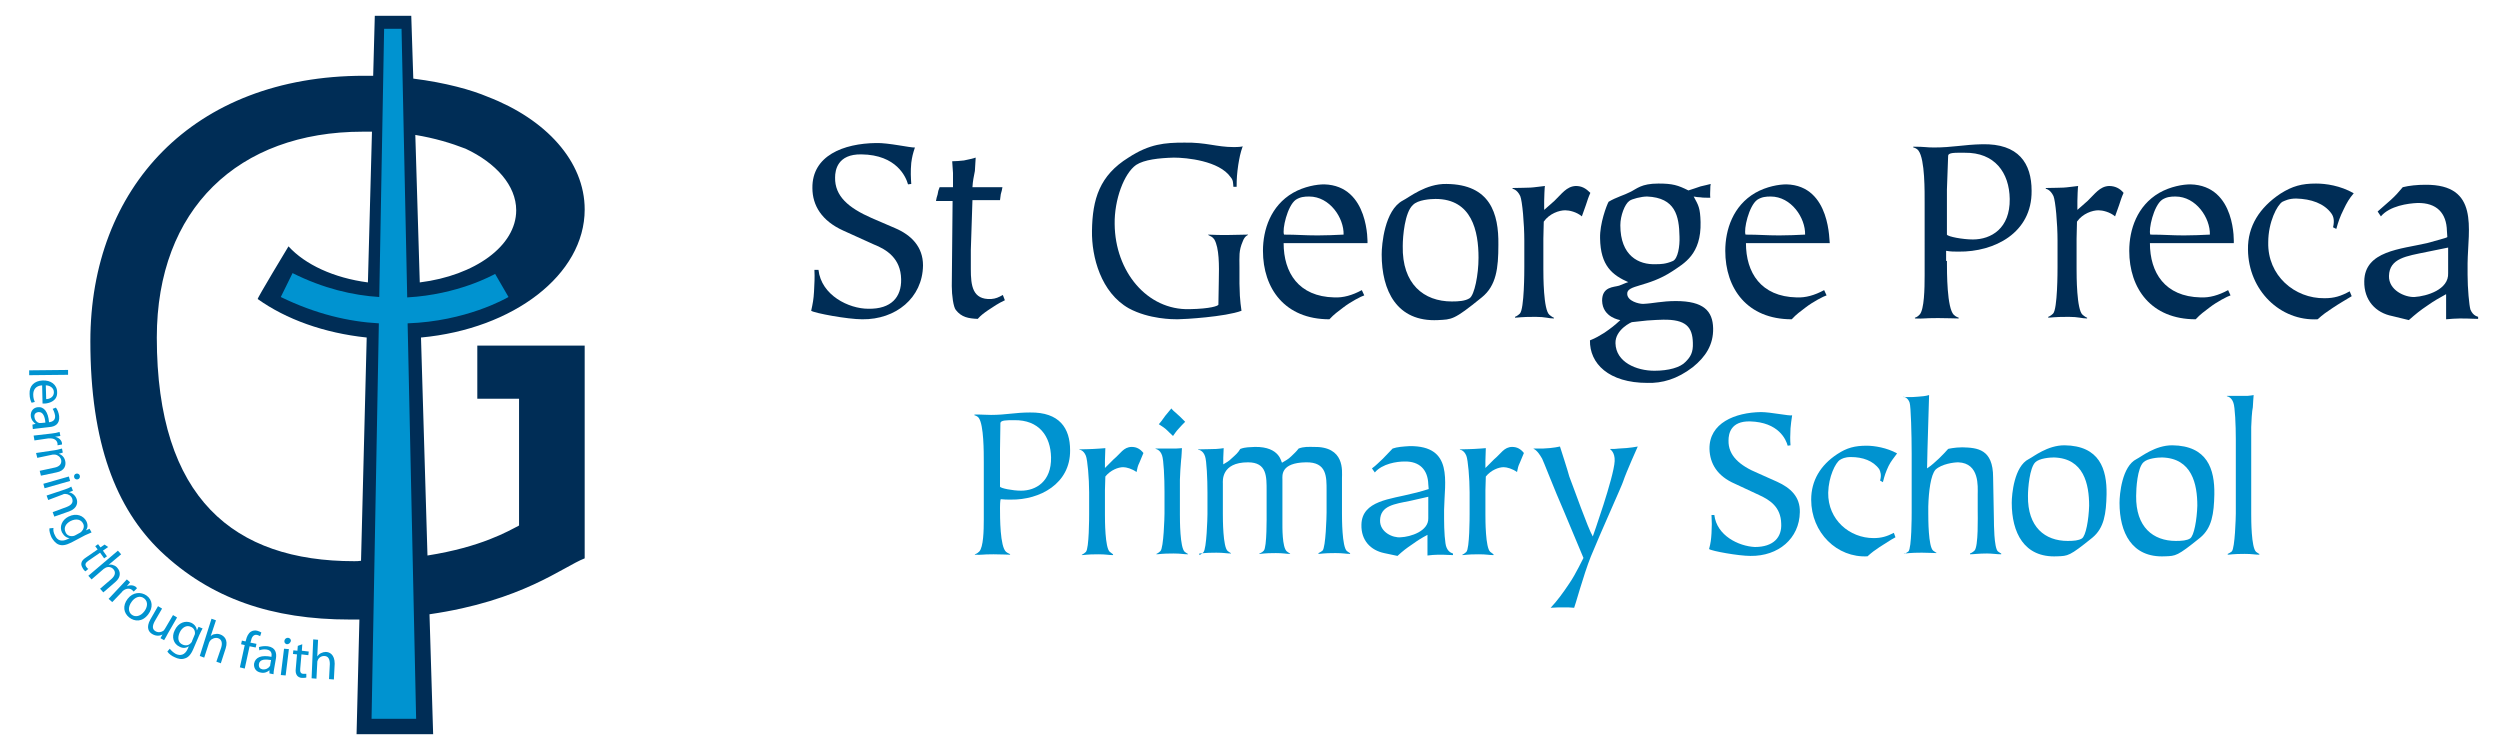 <?xml version="1.0" encoding="utf-8"?>
<!-- Generator: Adobe Illustrator 23.0.3, SVG Export Plug-In . SVG Version: 6.00 Build 0)  -->
<svg version="1.1" id="Layer_1" xmlns="http://www.w3.org/2000/svg" xmlns:xlink="http://www.w3.org/1999/xlink" x="0px" y="0px"
	 viewBox="0 0 617 186" style="enable-background:new 0 0 617 186;" xml:space="preserve">
<style type="text/css">
	.st0{fill:#002D56;}
	.st1{fill:#0093D0;}
</style>
<g>
	<g>
		<path class="st0" d="M224.9,40.2c-0.2,2.1-0.1,3.7,0,5.2l-0.8,0.1c-0.5-1.8-2.8-7.3-11.5-7.4c-5.9-0.1-6.5,3.9-6.5,5.7
			c-0.1,4.6,3.3,7.5,9,10l5.8,2.5c4,1.7,6.9,4.6,6.9,9.2c-0.1,8-6.7,13.4-15,13.3c-3.6,0-11.7-1.5-12.6-2.1c0.4-1.8,0.6-2.9,0.7-4.7
			c0.1-2.1,0.2-3.4,0.1-5.4h1c0.7,6.3,7.5,9.6,12.3,9.6c5.7,0.1,8.2-2.9,8.1-7.3c-0.1-5.1-3.5-7.3-6.8-8.6l-7.5-3.4
			c-5.3-2.4-7.6-6.2-7.6-10.5c-0.1-8,7.7-11,15.7-11.1c3-0.1,8.6,1.2,9.6,1.1C225.3,37.9,225.1,38.7,224.9,40.2z"/>
	</g>
	<g>
		<path class="st0" d="M240,46.2h7.4c-0.1,0.6-0.2,1.1-0.4,1.7c-0.1,0.5-0.1,1-0.2,1.5H240l-0.4,12.3v4.7c0,4.1,0.4,7.6,5,7.4
			c1.2-0.1,1.8-0.4,2.9-1l0.5,1.3c-1.7,0.8-2.7,1.5-4.2,2.5c-1,0.7-1.7,1.2-2.5,2.1c-2.3-0.1-4-0.4-5.4-2.2c-0.6-0.7-1-3.6-1-5.9
			l0.2-21h-4.1c0.1-0.6,0.2-1,0.4-1.6c0.1-0.7,0.2-1.1,0.5-1.8h3.3c0-1.3,0-2.2,0-3.5c-0.1-1.1-0.1-1.8-0.2-2.9
			c1.1,0,1.8-0.1,2.9-0.2c1.1-0.2,1.8-0.4,2.9-0.7c-0.1,1.2-0.1,2.1-0.2,3.3C240.3,43.7,240.1,44.6,240,46.2z"/>
	</g>
	<g>
		<path class="st0" d="M305.2,46.1h-0.8c-0.1-1,0-1.6-0.7-2.4c-2.8-4-10.8-4.8-14-4.8c-3.7,0.1-7.3,0.5-9.3,1.8
			c-3,2.1-5.4,8.6-5.3,14.6c0.1,11.7,8,21.3,18.5,21c5.2-0.1,7-0.8,7.1-1.1l0.1-5.8c0.1-4,0.1-8.2-1.1-10.3
			c-0.5-0.7-0.8-0.7-1.5-1.1v-0.1c1.8,0.1,2.9,0.1,4.7,0.1c2.1,0,3.1-0.1,5.1-0.1v0.1c0,0-0.8,0.2-1.3,1.6c-1,2.3-0.8,3.7-0.8,6.3
			V70c0,1.2,0.1,1.8,0.1,3c0.1,1.5,0.2,2.3,0.4,3.7c-4,1.5-14.2,2.1-15.8,2.1c-1.1,0-7,0-12-2.7c-6.9-3.9-9.2-12.7-9.1-19.1
			c0.1-7.9,1.9-13.7,9-18.1c5.2-3.4,9-3.7,13.8-3.7c5.4-0.1,7.9,1.1,12.2,1.1c1.2,0,2.1-0.1,2.2-0.2c-0.6,1.7-0.8,2.8-1.1,4.6
			C305.3,42.8,305.2,44,305.2,46.1z"/>
	</g>
	<g>
		<path class="st0" d="M337.5,60h-20.7c0,7.3,3.7,13.2,12.5,13.4c2.2,0.1,4.4-0.5,6.8-1.8l0.6,1.3c-0.7,0.2-3.4,1.6-5.2,3
			c-1.3,1-2.2,1.6-3.4,2.9c-11,0-16.4-7.6-16.4-16.9c0-5.2,1.9-11.1,7.4-14.3c2.8-1.6,5.9-2.1,7.7-2.1C338,45.8,337.5,60.1,337.5,60
			z M325.2,58.1c2.5,0,4-0.1,6.4-0.2c0.1-4.1-3.4-9.4-8.5-9.4c-1.2,0-2.2,0.1-3.3,0.8c-2.1,1.5-3.4,7.4-2.9,8.6
			C320.1,57.9,321.9,58.1,325.2,58.1z"/>
	</g>
	<g>
		<path class="st0" d="M365.7,73.4c-7,5.7-7.4,5.4-10.8,5.6c-10.2,0.5-13.9-7.3-13.9-16.2c0-2.4,0.7-10.9,5.2-13.3
			c1.6-0.8,5.7-4.2,10.8-4.1c10.8,0.1,12.9,7.3,12.8,15C369.8,66.2,369.3,70.5,365.7,73.4z M346.2,60.7c-0.2,9.4,5.2,13.7,12.1,13.7
			c1.7,0,3.3-0.1,4.4-0.8c1.2-0.8,2.2-5.8,2.2-10c0-6.5-1.6-14.5-10.6-14.5c-1.2,0-4.4,0.2-5.6,1.5
			C346.7,52.4,346.2,58.3,346.2,60.7z"/>
	</g>
	<g>
		<path class="st0" d="M383.6,49.6c1.8-1.7,3-3.6,5.3-3.7c1.5,0,2.5,0.6,3.6,1.7c-0.5,1.1-0.7,1.8-1.1,3c-0.4,1.1-0.6,1.7-1,2.8
			c-1.3-1.1-3.1-1.5-4.1-1.5c-1.5,0-3.9,0.8-5.3,2.8l-0.1,4.2v7.4c0,1.7,0,10.2,1.5,11.4c0.6,0.5,1,0.7,1.1,0.7v0.2
			c-1.3,0-2.1-0.4-4.5-0.4c-3.9,0-4.2,0.2-5.1,0.2v-0.2c0,0,0.6-0.2,1.2-0.8c1.1-1.1,1.1-10.5,1.1-11.5v-6.5c0-4.2-0.5-9.8-1-11
			c-0.8-1.7-1.9-1.8-1.9-1.8v-0.2c1.6,0,4-0.1,4.4-0.1c0.5,0,3.5-0.4,3.6-0.4c-0.1,0-0.2,3.3-0.2,3.7c0,1,0,1.3,0,2.2L383.6,49.6z"
			/>
	</g>
	<g>
		<path class="st0" d="M402.3,47.4c1.7-0.8,2.7-2.1,7-2.1c3.5,0,4.8,0.4,7.4,1.7c1.2-0.4,1.9-0.6,3-1c1-0.2,1.6-0.4,2.5-0.6
			c-0.1,0.5-0.1,0.8-0.1,1.2c0,0.8-0.1,1.3,0,2.2c-1,0-1.9,0-2.4-0.1c-0.6,0-1.1-0.1-1.7-0.2c1.2,2.2,1.6,2.8,1.7,6.3
			c0.2,8-4.1,10.2-6.9,12.1c-6.2,4.1-11.4,3.3-11.2,5.7c0.1,1.7,2.8,2.4,3.9,2.4c2.5-0.1,4.6-0.7,8.1-0.7c6.9,0,9.1,2.5,9.2,6.7
			c0.1,4.1-1.9,7.1-5,9.6c-3.9,3-7.6,4-11.2,3.9c-9.6,0-14.3-4.8-14.2-10.5c1.5-0.6,2.3-1.1,3.6-1.9c1.6-1.1,2.5-1.8,3.9-3.1
			c0,0-4.4-0.6-4.5-4.8c0-3.5,2.9-3.3,4.2-3.7c1.1-0.4,2.5-1.1,2.4-0.8c-4.1-1.8-7-4.1-7.1-10.9c-0.1-3.6,1.6-8.1,2.1-9
			C398.8,48.7,401,48.1,402.3,47.4z M402.8,79.5c0-0.1-4.2,1.8-4.1,5.2c0.1,4.7,5.2,6.8,9.6,6.8c3.5,0,6.4-0.8,7.7-2.2
			c1.2-1.2,1.9-2.3,1.8-4.7c-0.1-3.9-1.7-5.8-7.4-5.7c-0.8,0-2.4,0.1-3.9,0.2L402.8,79.5z M402.1,49.6c-1.1,0.8-2.2,3.6-2.2,6
			c0,7.5,4.5,9.8,8.8,9.6c1,0,2.4,0,4.2-0.8c1.2-0.6,1.7-3.6,1.6-6c-0.1-5.1-1-9.6-8-9.9C405.1,48.5,402.7,49.1,402.1,49.6z"/>
	</g>
	<g>
		<path class="st0" d="M451.6,60h-20.7c0,7.3,3.7,13.2,12.5,13.4c2.2,0.1,4.4-0.5,6.8-1.8l0.6,1.3c-0.7,0.2-3.4,1.6-5.2,3
			c-1.3,1-2.2,1.6-3.4,2.9c-11,0-16.4-7.6-16.4-16.9c0-5.2,1.9-11.1,7.4-14.3c2.8-1.6,5.9-2.1,7.7-2.1C452,45.8,451.4,60.1,451.6,60
			z M439.1,58.1c2.5,0,4-0.1,6.4-0.2c0.1-4.1-3.4-9.4-8.5-9.4c-1.2,0-2.2,0.1-3.3,0.8c-2.1,1.5-3.4,7.4-2.9,8.6
			C434.1,57.9,436,58.1,439.1,58.1z"/>
	</g>
	<g>
		<path class="st0" d="M480.5,64.3c0,3.1,0,11.7,1.7,13.4c0.5,0.5,1.2,0.7,1.2,0.7v0.2c-1.3,0-2.4-0.1-5.1-0.1
			c-3.7,0-3.3,0.2-5.7,0.1v-0.2c0,0,0.6-0.1,1.2-0.8c1.1-1.3,1.2-6.3,1.2-9.7V50.4c0-3.1,0.1-11-1.5-13.2c-0.5-0.7-1.3-0.8-1.3-0.8
			v-0.2c3,0,3.1,0.2,5.1,0.2c4.6,0,7.3-0.7,11.9-0.8c9-0.2,12.2,4.7,12.2,11.5c0.1,10.4-9.2,15.1-18,15c-1.2,0-1.9,0-3.1-0.2v2.5
			H480.5z M480.5,46.8v11.1c0.2,0.5,3.9,1.2,6.4,1.2c4.5,0,9.2-2.7,9.1-10c-0.1-6.5-3.7-11.5-11.1-11.4c-2.4,0-4.1-0.1-4.1,0.8
			L480.5,46.8z"/>
	</g>
	<g>
		<path class="st0" d="M515.2,49.6c1.8-1.7,3-3.6,5.3-3.7c1.5,0,2.7,0.6,3.6,1.7c-0.5,1.1-0.7,1.8-1.1,3c-0.4,1.1-0.6,1.7-1,2.8
			c-1.3-1.1-3.1-1.5-4.1-1.5c-1.5,0-3.9,0.8-5.3,2.8l-0.1,4.2v7.4c0,1.7,0,10.2,1.5,11.4c0.6,0.5,1,0.7,1.1,0.7v0.2
			c-1.3,0-2.1-0.4-4.5-0.4c-3.9,0-4.2,0.2-5.1,0.2v-0.2c0,0,0.6-0.2,1.2-0.8c1.1-1.1,1.1-10.5,1.1-11.5v-6.5c0-4.2-0.5-9.8-1-11
			c-0.8-1.7-1.9-1.8-1.9-1.8v-0.2c1.6,0,4-0.1,4.4-0.1c0.5,0,3.5-0.4,3.6-0.4c-0.1,0-0.2,3.3-0.2,3.7c0,1,0,1.3,0,2.2L515.2,49.6z"
			/>
	</g>
	<g>
		<path class="st0" d="M551.3,60h-20.7c0,7.3,3.7,13.2,12.5,13.4c2.2,0.1,4.4-0.5,6.8-1.8l0.6,1.3c-0.7,0.2-3.4,1.6-5.2,3
			c-1.3,1-2.2,1.6-3.4,2.9c-11,0-16.4-7.6-16.4-16.9c0-5.2,1.9-11.1,7.4-14.3c2.8-1.6,5.9-2.1,7.7-2.1C552,45.8,551.3,60.1,551.3,60
			z M539,58.1c2.5,0,4-0.1,6.4-0.2c0.1-4.1-3.4-9.4-8.5-9.4c-1.2,0-2.2,0.1-3.3,0.8c-2.1,1.5-3.4,7.4-2.9,8.6
			C534.1,57.9,535.9,58.1,539,58.1z"/>
	</g>
	<g>
		<path class="st0" d="M576.6,56.5l-0.8-0.4c0.4-1.7,0.1-2.7-0.4-3.4c-1.8-2.5-5-3.6-8.7-3.7c-1.8,0-2.7,0.5-3.4,0.8
			c-1.3,0.8-3.5,5-3.5,10c-0.2,8.2,6.5,13.9,13.9,13.8c2.4,0,4-0.5,6.2-1.7l0.5,1.2c-1.8,1.1-2.9,1.7-4.7,2.9
			c-1.5,1-2.4,1.6-3.7,2.8c-9.2,0.5-17.1-7.1-17.2-17.2c-0.1-5.8,2.9-10.4,8-13.8c3-1.9,5.3-2.5,8.8-2.5c2.4,0,6,0.5,9.3,2.4
			c-1.1,1.3-1.7,2.3-2.5,4C577.5,53.5,577.1,54.7,576.6,56.5z"/>
	</g>
	<g>
		<path class="st0" d="M598.6,45.6c13.4-0.1,10.5,10.9,10.4,19.4v2.8c0,3.4,0.4,7.6,0.7,8.6c0.7,1.7,1.9,1.7,1.9,1.8v0.5
			c-1.7,0-1.5-0.1-4.5-0.1c-1.2,0-2.1,0.1-3.4,0.2v-6.2c-1.8,1-2.9,1.6-4.6,2.8c-1.8,1.2-2.9,2.1-4.6,3.6l-4.1-1
			c-4.1-0.8-7-3.9-6.9-8.6c0.1-7.5,9-7.9,15.5-9.4c1.3-0.4,5-1.3,5-1.5l-0.1-1.5c-0.1-4.4-2.5-7-7.3-6.9c-2.3,0.1-6.8,0.7-9,3.3
			l-0.8-1.2c1.2-1.1,2.1-1.8,3.3-2.9c1.2-1.1,1.8-1.8,2.9-3.1C594.6,45.8,596.6,45.6,598.6,45.6z M604.2,61.1l-5.4,1.1
			c-4.8,1-9.1,1.5-9.2,5.9c-0.1,3.5,3.9,5.3,6.3,5.2c3-0.2,8.5-1.8,8.3-5.9V61.1z"/>
	</g>
	<g>
		<path class="st1" d="M246.8,125.3c0,2.5,0,9.6,1.5,10.9c0.5,0.4,1,0.5,1,0.6v0.1c-1.1,0-1.9-0.1-4.1-0.1c-3,0-2.7,0.2-4.6,0.1
			v-0.1c0,0,0.5-0.1,1.1-0.7c1-1.1,1.1-5.1,1.1-7.9v-14.2c0-2.5,0-9-1.2-10.8c-0.4-0.6-1.1-0.7-1.1-0.7v-0.2c2.4,0,2.5,0.1,4.1,0.1
			c3.7,0,5.9-0.6,9.6-0.6c7.3-0.1,9.9,3.9,9.9,9.3c0.1,8.3-7.5,12.3-14.6,12.2c-1,0-1.6,0-2.5-0.1
			C246.8,123.3,246.8,125.3,246.8,125.3z M246.8,111v9.1c0.1,0.4,3.1,1,5.2,1c3.6,0,7.5-2.2,7.4-8.2c-0.1-5.3-3-9.3-9.1-9.2
			c-1.9,0-3.3,0-3.4,0.7L246.8,111z"/>
	</g>
	<g>
		<path class="st1" d="M274.9,113.3c1.6-1.3,2.4-3,4.4-3c1.2,0,2.1,0.5,2.9,1.5c-0.4,1-0.6,1.5-1,2.4c-0.4,0.8-0.5,1.3-0.7,2.3
			c-1.1-0.8-2.5-1.2-3.3-1.2c-1.2,0-3.1,0.7-4.4,2.3l-0.1,3.4v6c0,1.3,0,8.2,1.2,9.2c0.5,0.4,0.8,0.6,0.8,0.6v0.2
			c-1.1,0-1.7-0.2-3.6-0.2c-3.1,0-3.4,0.2-4.1,0.2v-0.1c0,0,0.5-0.2,1-0.7c0.8-0.8,0.8-8.6,0.8-9.4v-5.3c0-3.4-0.4-8-0.8-9
			c-0.6-1.5-1.6-1.5-1.6-1.5v-0.1c1.3,0,3.3-0.1,3.5-0.1c0.5,0,2.9-0.2,2.9-0.2s-0.1,2.7-0.1,3.1c0,0.7,0,1.1,0,1.8L274.9,113.3z"/>
	</g>
	<g>
		<path class="st1" d="M291.2,118.4v8.6c0,1.3,0,8.2,1.2,9.2c0.5,0.4,0.8,0.5,0.8,0.5v0.1c-1.1,0-1.7-0.2-3.6-0.2
			c-3.1,0-3.5,0.2-4.2,0.2v-0.1c0,0,0.5-0.2,1-0.7c0.8-0.8,1-8.5,1-9.3v-5.3c0-3.4-0.2-7.9-0.6-9c-0.5-1.5-1.6-1.6-1.6-1.6v-0.1
			c1.3,0,4.7,0,5,0c0.5,0,1.3-0.1,1.5-0.1c0,0-0.1,2.4-0.2,2.9C291.4,114.4,291.2,117.6,291.2,118.4z M291.2,102.8
			c0.2,0.2,1.2,1.2,1.3,1.3c-0.5,0.5-1.1,1.1-1.7,1.8c-0.5,0.5-1,1.3-1.3,1.7c-0.6-0.5-1.3-1.3-1.9-1.8c-0.2-0.2-1-0.7-1.6-1.1
			c0.2-0.2,1-1.2,1.6-2.1c0.6-0.7,1.3-1.6,1.5-1.8C289.2,101,289.7,101.5,291.2,102.8z"/>
	</g>
	<g>
		<path class="st1" d="M306.1,110.8c1.3-0.5,2.3-0.4,3.6-0.5c6.3-0.1,6.5,3.9,6.7,3.9c0.8-0.5,1.5-0.8,2.3-1.6
			c0.7-0.7,1.2-1.1,1.8-1.9c1.3-0.5,2.5-0.4,3.6-0.4c7.9-0.2,7.1,6,7.1,7.7v8.7c0,1.3,0,8.2,1.2,9.3c0.5,0.4,0.8,0.5,0.8,0.5v0.2
			c-1.1,0-1.7-0.2-3.6-0.2c-3.1,0-3.5,0.2-4.2,0.2v-0.2c0,0,0.5-0.2,1-0.6c0.8-0.8,1-8.6,1-9.4v-5.4c0-3.4,0.1-7.1-5.1-7
			c-6.3,0.1-5.8,3.3-5.8,4.2v10.4c0,1.3-0.1,6.4,1.1,7.4c0.5,0.4,0.8,0.5,0.8,0.5v0.1c-1.1,0-1.6-0.2-3.5-0.2
			c-3.1,0-3.4,0.2-4.1,0.2v-0.1c0,0,0.7-0.2,1.1-0.7c0.8-0.8,0.7-8.6,0.7-9.4v-5.3c0-3.6,0.1-7.1-4.6-7.1c-6.7,0-6.2,4.7-6.2,5.2
			v7.5c0,1.3,0,8.2,1.2,9.2c0.5,0.4,0.8,0.5,0.8,0.5v0.1c-1.1,0-1.7-0.2-3.6-0.2c-3.1,0-3.5,0.2-4.2,0.2v0.4c0,0,0.5-0.2,1-0.7
			c0.8-0.8,1-8.6,1-9.4v-5.3c0-3.4-0.2-7.9-0.6-9c-0.5-1.5-1.6-1.6-1.7-1.6v-0.1c1.3,0,4.1-0.1,4.5-0.1c0.5,0,1.8-0.2,1.8-0.2
			s-0.1,1.9-0.1,2.4c0,0.7,0,1,0,1.6c0.8-0.5,1.3-0.7,2.1-1.5C305,112.2,305.5,111.8,306.1,110.8z"/>
	</g>
	<g>
		<path class="st1" d="M347.9,110.1c10.9-0.1,8.6,8.8,8.5,15.7v2.3c0,2.7,0.2,6.2,0.6,7c0.5,1.3,1.6,1.5,1.6,1.5v0.4
			c-1.3,0-1.2-0.1-3.6-0.1c-1.1,0-1.7,0.1-2.7,0.2V132c-1.5,0.8-2.3,1.3-3.7,2.3c-1.5,1-2.4,1.7-3.7,2.9l-3.3-0.7
			c-3.3-0.7-5.7-3.1-5.6-7c0.1-6,7.3-6.3,12.6-7.7c1.1-0.2,4-1.1,4-1.1l-0.1-1.2c-0.1-3.5-2.1-5.7-5.9-5.6c-1.8,0-5.4,0.5-7.3,2.7
			l-0.7-1c1.1-0.8,1.7-1.5,2.7-2.4c1-1,1.5-1.6,2.4-2.5C344.8,110.3,346.3,110.2,347.9,110.1z M352.5,122.6l-4.4,1
			c-4,0.8-7.4,1.2-7.5,4.8c-0.1,2.9,3.1,4.4,5.1,4.2c2.4-0.1,6.9-1.5,6.8-4.7V122.6z"/>
	</g>
	<g>
		<path class="st1" d="M368.8,113.3c1.6-1.3,2.4-3,4.4-3c1.2,0,2.1,0.5,2.9,1.5c-0.4,1-0.6,1.5-1,2.4c-0.4,0.8-0.5,1.3-0.7,2.3
			c-1.1-0.8-2.5-1.2-3.3-1.2c-1.2,0-3.1,0.7-4.4,2.3l-0.1,3.4v6c0,1.3,0,8.2,1.2,9.2c0.5,0.4,0.8,0.6,0.8,0.6v0.2
			c-1.1,0-1.7-0.2-3.6-0.2c-3.1,0-3.4,0.2-4.1,0.2v-0.1c0,0,0.5-0.2,1-0.7c0.8-0.8,0.8-8.6,0.8-9.4v-5.3c0-3.4-0.4-8-0.8-9
			c-0.6-1.5-1.6-1.5-1.6-1.5v-0.1c1.3,0,3.3-0.1,3.5-0.1c0.5,0,2.9-0.2,2.9-0.2s-0.1,2.7-0.1,3.1c0,0.7,0,1.1,0,1.8L368.8,113.3z"/>
	</g>
	<g>
		<path class="st1" d="M385.9,126c-2.2-5-5.1-12.5-5.3-12.8c-1.3-2.3-2.1-2.4-2.1-2.4v-0.1c1.3,0,1.9,0,2.3,0
			c2.7-0.1,4.1-0.5,4.2-0.5c0,0,2.1,6.5,2.3,7.4c1.1,2.8,4.6,12.8,5.8,14.8c0,0,5.2-14.6,5.4-18.6c0.1-2.2-1.1-2.9-1.1-2.9v-0.1
			c1.3,0,1.1,0,2.1-0.1c2.8-0.1,4.7-0.5,4.7-0.5s-2.8,6.2-3.6,8.6c-0.2,0.8-5.6,12.7-8,18.6c-1.8,4.5-4,12.6-4.1,12.6
			c-1-0.1-1.6-0.1-2.5-0.1c-1.2,0-1.9,0-3.3,0.1c1.6-1.7,3-3.6,4.6-6c1.6-2.3,3.4-6.2,3.5-6.3L385.9,126z"/>
	</g>
	<g>
		<path class="st1" d="M441.9,105.7c-0.1,1.6-0.1,3,0,4.2l-0.7,0.1c-0.4-1.5-2.2-5.8-9.3-6c-4.8-0.1-5.3,3.1-5.3,4.7
			c-0.1,3.7,2.7,6.2,7.3,8.1l4.7,2.1c3.3,1.5,5.7,3.7,5.6,7.5c-0.1,6.5-5.3,10.9-12.2,10.8c-2.9,0-9.6-1.2-10.2-1.7
			c0.4-1.5,0.5-2.3,0.6-3.9c0.1-1.7,0.1-2.8,0-4.5h0.7c0.6,5.1,6,7.7,10,7.9c4.6,0,6.7-2.4,6.5-5.8c-0.1-4.1-2.8-5.8-5.4-7l-6-2.8
			c-4.4-1.9-6.2-5-6.3-8.6c-0.1-6.4,6.3-9,12.7-9.1c2.4,0,7,1,7.7,0.8C442.1,103.9,442,104.5,441.9,105.7z"/>
	</g>
	<g>
		<path class="st1" d="M464.7,119l-0.7-0.4c0.4-1.3,0.1-2.2-0.2-2.8c-1.5-2.1-4.1-3-7-3c-1.5,0-2.2,0.4-2.7,0.7
			c-1.1,0.7-2.8,4.1-2.9,8.1c-0.1,6.7,5.3,11.2,11.2,11.2c1.9,0,3.3-0.4,5-1.3l0.4,1.1c-1.5,0.8-2.4,1.5-3.9,2.4
			c-1.2,0.8-1.9,1.3-3,2.3c-7.5,0.4-13.9-5.8-13.9-14c0-4.7,2.3-8.5,6.4-11.2c2.4-1.6,4.4-2.1,7.3-2.1c1.9,0,5,0.5,7.5,1.9
			c-0.8,1.1-1.5,1.9-2.1,3.1C465.4,116.5,465.1,117.4,464.7,119z"/>
	</g>
	<g>
		<path class="st1" d="M492.1,128.5c0,0.4,0,6.8,1,7.6c0.5,0.4,0.8,0.5,0.8,0.5v0.2c-1.1,0-2.3-0.2-3.5-0.2c-2.1,0-3.3,0.2-4.2,0.2
			v-0.2c0,0,0.6-0.2,1.1-0.7c1-1,0.8-8.6,0.8-10V122c0-1.9,0.5-7.7-4.8-7.9c-1.1,0-4.1,0.4-5.6,1.8c-1.2,1.3-1.7,5.4-1.8,9.1v1.7
			c0,1.3,0,8.2,1.2,9.2c0.5,0.4,0.8,0.5,0.8,0.5v0.1c-1.1,0-1.7-0.1-3.6-0.1c-3.1,0-3.5,0.2-4.4,0.2v0.1c0,0,0.6-0.2,1.1-0.6
			c0.8-0.8,0.8-8.8,0.8-9.7v-14.4c0-4.8-0.2-11.7-0.5-12.6c-0.4-1.3-1.5-1.5-1.5-1.5V98c2.7,0,2.3,0,3.6-0.1c1-0.1,1.7-0.1,2.7-0.4
			l-0.4,13.5l-0.1,4.6c1.2-0.8,1.9-1.5,3-2.5c0.8-0.8,1.5-1.5,2.2-2.3c-0.1,0,1.6-0.4,3.5-0.4c3.7,0.1,7.6,0.4,7.6,7.4L492.1,128.5
			L492.1,128.5z"/>
	</g>
	<g>
		<path class="st1" d="M516.4,132.7c-5.7,4.6-6,4.5-8.7,4.6c-8.2,0.4-11.2-5.9-11.2-13.2c0-2.1,0.6-9,4.2-10.8
			c1.2-0.6,4.6-3.4,8.8-3.4c8.7,0.1,10.5,5.9,10.4,12.1C519.8,126.8,519.3,130.3,516.4,132.7z M500.5,122.4
			c-0.1,7.7,4.2,11.1,9.8,11.1c1.5,0,2.7-0.1,3.5-0.6c1-0.6,1.7-4.7,1.8-8.1c0-5.3-1.3-11.7-8.7-11.9c-1,0-3.6,0.2-4.6,1.2
			C500.9,115.5,500.5,120.5,500.5,122.4z"/>
	</g>
	<g>
		<path class="st1" d="M543,132.7c-5.7,4.6-6,4.5-8.7,4.6c-8.2,0.4-11.2-5.9-11.2-13.2c0-2.1,0.6-9,4.2-10.8
			c1.2-0.6,4.6-3.4,8.8-3.4c8.7,0.1,10.5,5.9,10.4,12.1C546.4,126.8,545.9,130.3,543,132.7z M527.2,122.4
			c-0.1,7.7,4.2,11.1,9.8,11.1c1.5,0,2.7-0.1,3.5-0.6c1-0.6,1.7-4.7,1.8-8.1c0-5.3-1.3-11.7-8.7-11.9c-1,0-3.6,0.2-4.6,1.2
			C527.5,115.5,527.2,120.5,527.2,122.4z"/>
	</g>
	<g>
		<path class="st1" d="M555.6,105.4v21.5c0,1.3,0,8.2,1.2,9.3c0.5,0.4,0.8,0.5,0.8,0.5v0.2c-1.1,0-1.7-0.2-3.6-0.2
			c-3.1,0-3.5,0.2-4.2,0.2v-0.2c0,0,0.5-0.2,1-0.6c0.8-0.8,1-8.6,1-9.4v-18.3c0-3.4-0.2-8-0.6-9c-0.5-1.5-1.6-1.6-1.6-1.6v-0.1
			c1.3,0,4.7,0,5.1,0c0.4,0,1.5-0.2,1.5-0.2s-0.2,2.5-0.2,3C555.8,101.2,555.6,104.5,555.6,105.4z"/>
	</g>
</g>
<g>
	<g>
		<path class="st1" d="M16.8,91.3v1.2l-9.6,0.1v-1.2L16.8,91.3z"/>
	</g>
	<g>
		<path class="st1" d="M10.4,95.1c-1.6,0.1-2.2,1.1-2.2,2.3c0,0.8,0.2,1.4,0.4,1.8l-0.8,0.2c-0.2-0.4-0.5-1.1-0.5-2.2
			c-0.1-2,1.2-3.2,3.2-3.3c2-0.1,3.6,1,3.6,2.9c0.1,2.1-1.8,2.7-3,2.8c-0.2,0-0.4,0-0.6,0L10.4,95.1z M11.4,98.5
			c0.7,0,1.9-0.4,1.9-1.7c0-1.2-1.2-1.7-2-1.7L11.4,98.5z"/>
	</g>
	<g>
		<path class="st1" d="M9.6,105.7c-0.6,0.1-1.1,0.1-1.5,0.2L8,104.8l0.8-0.2l0,0c-0.5-0.3-1.1-1-1.2-1.9c-0.1-1.3,0.7-2.1,1.7-2.2
			c1.6-0.2,2.6,1.2,2.8,3.7h0.1c0.5-0.1,1.5-0.3,1.4-1.6c-0.1-0.6-0.3-1.2-0.6-1.7l0.8-0.3c0.4,0.5,0.7,1.3,0.8,2.1
			c0.2,2-1.1,2.6-2.4,2.7L9.6,105.7z M11.2,104.3c-0.1-1.3-0.5-2.7-1.7-2.6c-0.8,0.1-1.1,0.6-1,1.2c0.1,0.9,0.7,1.4,1.2,1.5
			c0.1,0,0.3,0,0.4,0L11.2,104.3z"/>
	</g>
	<g>
		<path class="st1" d="M12.7,107c0.8-0.1,1.4-0.2,2-0.4l0.2,1l-1.3,0.2l0,0c0.9,0.2,1.6,0.8,1.7,1.6c0,0.1,0,0.2,0,0.3l-1.1,0.2
			c0-0.1,0-0.3,0-0.4c-0.1-0.8-0.8-1.3-1.7-1.3c-0.2,0-0.4,0-0.6,0l-3.4,0.5l-0.2-1.2L12.7,107z"/>
	</g>
	<g>
		<path class="st1" d="M13.6,111.1c0.7-0.1,1.2-0.3,1.7-0.4l0.2,1l-1,0.3l0,0c0.7,0.2,1.4,0.8,1.6,1.8c0.2,0.9,0,2.4-2.2,2.8
			l-3.8,0.8l-0.3-1.2l3.7-0.8c1-0.2,1.8-0.8,1.6-1.9c-0.2-0.7-0.8-1.2-1.5-1.3c-0.2,0-0.4,0-0.6,0L9.2,113l-0.3-1.2L13.6,111.1z"/>
	</g>
	<g>
		<path class="st1" d="M10.7,119.4l6.3-1.8l0.3,1.1l-6.3,1.8L10.7,119.4z M18.3,117.8c-0.1-0.4,0.1-0.8,0.5-0.9s0.8,0.1,0.9,0.5
			s-0.1,0.8-0.5,0.9S18.4,118.2,18.3,117.8L18.3,117.8z"/>
	</g>
	<g>
		<path class="st1" d="M16,120.8c0.6-0.2,1.1-0.4,1.6-0.7l0.4,1l-1,0.4l0,0c0.7,0.1,1.5,0.6,1.9,1.6c0.3,0.8,0.3,2.3-1.8,3.1
			l-3.7,1.3l-0.4-1.1l3.5-1.3c1-0.4,1.7-1,1.3-2.1c-0.3-0.7-1-1.1-1.7-1.1c-0.2,0-0.4,0-0.5,0.1l-3.7,1.4l-0.4-1.1L16,120.8z"/>
	</g>
	<g>
		<path class="st1" d="M17.6,133.9c-1.4,0.7-2.3,0.8-3.1,0.5c-0.8-0.3-1.4-1.1-1.8-1.8c-0.3-0.7-0.6-1.6-0.5-2.2l1-0.1
			c-0.1,0.5,0,1.2,0.4,1.9c0.5,1.1,1.5,1.6,3,0.9l0.6-0.3l0,0c-0.7,0-1.4-0.5-1.9-1.4c-0.7-1.4,0-3.1,1.6-3.9c2-1,3.7-0.2,4.4,1.1
			c0.5,1,0.3,1.8-0.1,2.3l0,0l0.9-0.4l0.5,0.9c-0.4,0.2-0.9,0.4-1.6,0.7L17.6,133.9z M19.7,131.5c0.2-0.1,0.3-0.2,0.4-0.3
			c0.5-0.5,0.8-1.3,0.4-2c-0.5-1-1.7-1.3-3.1-0.6c-1.1,0.6-1.8,1.6-1.2,2.8c0.3,0.7,1,1,1.8,0.9c0.2,0,0.4-0.1,0.6-0.2L19.7,131.5z"
			/>
	</g>
	<g>
		<path class="st1" d="M26.7,135l-1.3,0.9l1,1.4l-0.7,0.5l-1-1.4l-2.9,2c-0.7,0.5-0.9,0.9-0.5,1.5c0.2,0.3,0.3,0.4,0.5,0.5l-0.7,0.6
			c-0.2-0.1-0.5-0.4-0.7-0.8c-0.3-0.5-0.4-0.9-0.3-1.3c0.1-0.5,0.5-0.9,1.1-1.3l2.9-2l-0.6-0.8l0.7-0.5l0.6,0.8l1-0.7L26.7,135z"/>
	</g>
	<g>
		<path class="st1" d="M29.1,135.9l0.8,0.9l-3.1,2.6l0,0c0.4-0.1,0.8-0.1,1.2,0.1c0.4,0.1,0.8,0.4,1,0.7c0.6,0.7,1.1,2.1-0.6,3.5
			l-2.9,2.5l-0.8-0.9l2.8-2.4c0.8-0.7,1.2-1.6,0.5-2.4c-0.5-0.6-1.3-0.7-1.9-0.4c-0.2,0.1-0.3,0.2-0.5,0.3l-3,2.6l-0.8-0.9
			L29.1,135.9z"/>
	</g>
	<g>
		<path class="st1" d="M29.9,144.5c0.5-0.6,1-1,1.4-1.5l0.8,0.7l-0.8,1l0,0c0.8-0.4,1.7-0.3,2.3,0.2c0.1,0.1,0.1,0.2,0.2,0.3L33,146
			c-0.1-0.1-0.2-0.2-0.3-0.3c-0.6-0.6-1.5-0.5-2.2,0c-0.1,0.1-0.3,0.2-0.4,0.4l-2.4,2.5l-0.9-0.8L29.9,144.5z"/>
	</g>
	<g>
		<path class="st1" d="M31.9,152.4c-1.4-1.1-1.7-2.9-0.4-4.6c1.3-1.7,3.3-1.8,4.7-0.8c1.5,1.1,1.6,3,0.4,4.6
			C35.1,153.6,33.2,153.4,31.9,152.4L31.9,152.4z M32.5,151.7c0.9,0.7,2.2,0.4,3.1-0.8c0.7-0.9,1.1-2.3,0-3.2s-2.4-0.2-3.1,0.8
			C31.6,149.7,31.6,151,32.5,151.7L32.5,151.7z"/>
	</g>
	<g>
		<path class="st1" d="M41.4,156.4c-0.3,0.6-0.6,1.1-0.9,1.6l-0.9-0.5l0.5-0.9l0,0c-0.5,0.3-1.5,0.5-2.5-0.1
			c-0.9-0.5-1.6-1.6-0.5-3.6l1.9-3.3l1,0.6l-1.8,3.1c-0.6,1.1-0.7,2,0.2,2.5c0.7,0.4,1.4,0.2,1.9-0.1c0.1-0.1,0.3-0.3,0.4-0.5l2-3.4
			l1,0.6L41.4,156.4z"/>
	</g>
	<g>
		<path class="st1" d="M47.7,160.2c-0.6,1.4-1.3,2.1-2.1,2.3c-0.8,0.3-1.7,0.1-2.5-0.3c-0.7-0.3-1.4-0.8-1.8-1.4l0.6-0.7
			c0.3,0.4,0.8,0.9,1.5,1.3c1.1,0.5,2.2,0.3,2.9-1.2l0.3-0.7l0,0c-0.6,0.4-1.4,0.6-2.3,0.1c-1.5-0.7-2-2.4-1.2-4
			c0.9-2,2.7-2.5,4.1-1.9c1,0.5,1.3,1.2,1.4,1.9l0,0l0.4-0.9l1,0.4c-0.2,0.4-0.5,0.9-0.8,1.6L47.7,160.2z M47.9,157
			c0.1-0.2,0.1-0.3,0.2-0.5c0.1-0.7-0.2-1.5-1-1.8c-1-0.5-2.2,0.1-2.8,1.5c-0.5,1.2-0.4,2.4,0.8,2.9c0.7,0.3,1.5,0.2,2-0.4
			c0.1-0.1,0.3-0.3,0.3-0.5L47.9,157z"/>
	</g>
	<g>
		<path class="st1" d="M52.2,152.7l1.1,0.4L52,157l0,0c0.3-0.3,0.7-0.5,1.1-0.5c0.4-0.1,0.8-0.1,1.3,0.1c0.8,0.3,2,1.2,1.3,3.4
			l-1.2,3.7l-1.1-0.4l1.2-3.5c0.3-1,0.2-2-0.8-2.3c-0.7-0.2-1.5,0.1-1.9,0.6c-0.1,0.1-0.2,0.3-0.3,0.5l-1.2,3.7l-1.1-0.4L52.2,152.7
			z"/>
	</g>
	<g>
		<path class="st1" d="M59.2,164.7l1.2-5.5l-0.9-0.2l0.2-0.9l0.9,0.2l0.1-0.3c0.2-0.9,0.6-1.7,1.2-2.1c0.5-0.3,1.1-0.4,1.7-0.2
			c0.4,0.1,0.7,0.3,0.9,0.4l-0.3,0.9c-0.2-0.1-0.4-0.2-0.7-0.3c-1-0.2-1.4,0.6-1.6,1.6l-0.1,0.3l1.5,0.3l-0.2,0.9l-1.5-0.3l-1.2,5.5
			L59.2,164.7z"/>
	</g>
	<g>
		<path class="st1" d="M67.7,164.8c-0.1,0.6-0.2,1.1-0.2,1.6l-1-0.2v-0.8l0,0c-0.4,0.4-1.2,0.8-2.1,0.6c-1.3-0.2-1.8-1.2-1.7-2.2
			c0.3-1.6,1.8-2.2,4.3-1.7V162c0.1-0.5,0.1-1.5-1.2-1.7c-0.6-0.1-1.3,0-1.8,0.2l-0.1-0.8c0.6-0.2,1.4-0.3,2.2-0.2
			c2,0.3,2.2,1.8,2,3L67.7,164.8z M66.9,162.9c-1.3-0.2-2.8-0.3-3,1c-0.1,0.8,0.3,1.2,0.9,1.3c0.8,0.1,1.5-0.3,1.8-0.8
			c0.1-0.1,0.1-0.2,0.1-0.4L66.9,162.9z"/>
	</g>
	<g>
		<path class="st1" d="M69.3,166.6l0.8-6.5l1.2,0.1l-0.8,6.5L69.3,166.6z M70.8,159c-0.4-0.1-0.7-0.4-0.6-0.9
			c0.1-0.4,0.4-0.7,0.9-0.7c0.5,0.1,0.7,0.4,0.7,0.8C71.6,158.7,71.3,159,70.8,159L70.8,159z"/>
	</g>
	<g>
		<path class="st1" d="M74.6,159l-0.1,1.6l1.7,0.2l-0.1,0.9l-1.7-0.2l-0.3,3.5c-0.1,0.8,0.1,1.3,0.8,1.3c0.3,0,0.5,0,0.7,0v0.9
			c-0.2,0.1-0.6,0.1-1.1,0.1s-1-0.3-1.2-0.6c-0.3-0.4-0.4-1-0.3-1.7l0.3-3.5l-1-0.1l0.1-0.9l1,0.1l0.1-1.2L74.6,159z"/>
	</g>
	<g>
		<path class="st1" d="M77.3,157.8l1.2,0.1l-0.2,4.1l0,0c0.2-0.3,0.5-0.6,0.9-0.8s0.8-0.3,1.2-0.3c0.9,0,2.2,0.6,2.2,2.9l-0.2,3.9
			l-1.2-0.1l0.2-3.7c0-1.1-0.3-2-1.4-2c-0.8,0-1.4,0.5-1.6,1.1c-0.1,0.2-0.1,0.3-0.1,0.6l-0.2,3.9l-1.2-0.1L77.3,157.8z"/>
	</g>
	<path class="st0" d="M117.7,98.4h10.4v31.3c-2.7,1.4-9.3,5.3-22.6,7.4l-1.6-53.8c22.8-2.1,40.4-15.5,40.4-31.6
		c0-11.9-9.6-22.3-23.9-27.8c-4-1.7-10.4-3.5-18.4-4.5l-0.5-15.5h-9l-0.4,14.8c-0.7,0-1.5,0-2.2,0c-42.4,0-67.6,27.8-67.6,65.5
		c0,25.3,6.4,41.3,17.3,51.8c12.4,11.8,27.6,16.9,46.7,16.9c0.8,0,1.6,0,2.4,0L88,181.2h18.9l-0.9-29.6
		c22.9-3.3,32.9-11.7,38.3-13.8V85.3h-26.5v13.1H117.7z M114.9,36.7c7.5,3.5,12.5,9.1,12.5,15.2c0,8.8-10.2,16.1-23.8,17.8
		l-1.1-36.4C107.3,34.1,111.3,35.3,114.9,36.7z M87.4,138.5c-29.6,0-48.7-15.4-48.7-55.2c0-31.7,20.1-50.8,50.8-50.8
		c0.8,0,1.5,0,2.3,0l-1,37.2c-8.4-1.1-15.5-4.4-19.6-8.9c0,0-7.8,12.9-7.6,13c7,5,16.4,8.4,26.9,9.5l-1.4,55.1
		C88.5,138.5,88,138.5,87.4,138.5z"/>
	<path class="st1" d="M125.5,73.3l-3.3-5.7c-0.6,0.3-9.1,5.1-21.7,5.8L99.1,7.1h-4.3l-1.2,66.2c-6.5-0.4-13.8-2.1-21.4-5.9l-2.9,5.9
		c8.6,4.2,16.8,6.1,24.2,6.5l-1.8,97.6h11l-2.1-97.6C115,79.3,124.8,73.7,125.5,73.3z"/>
</g>
</svg>
